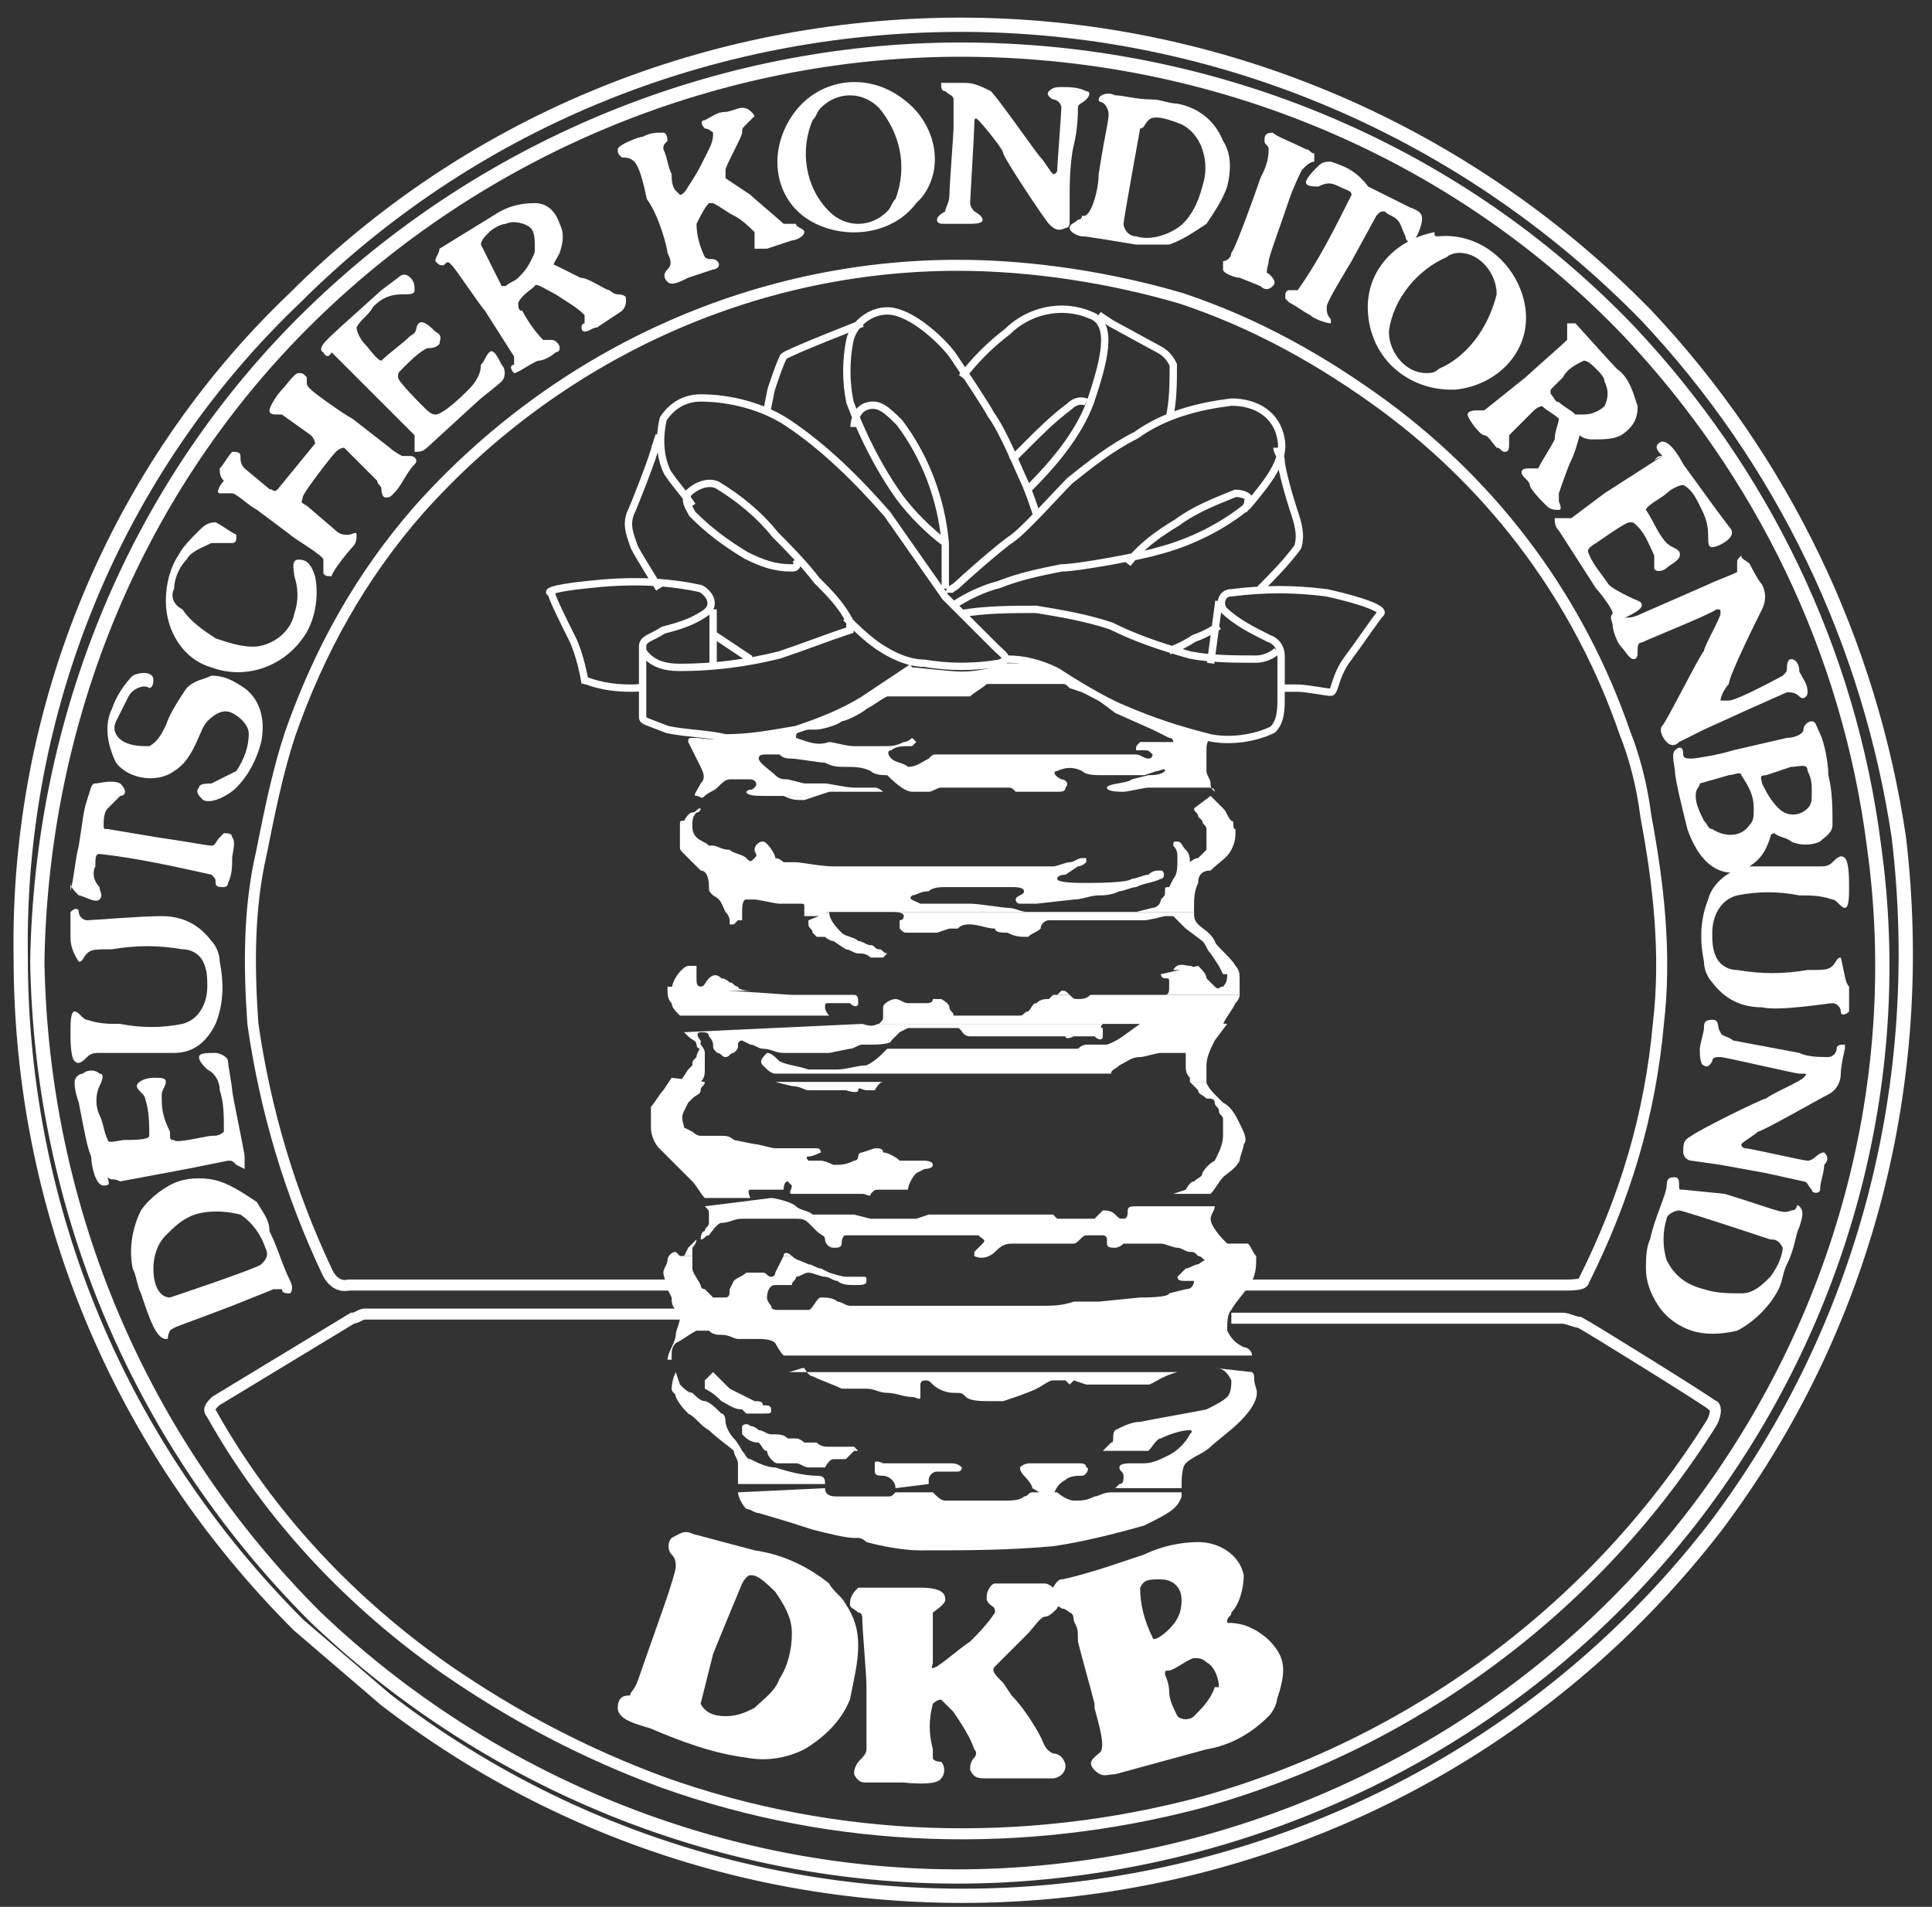 <?xml version="1.0" encoding="utf-8"?>
<!-- Generator: Adobe Illustrator 21.0.2, SVG Export Plug-In . SVG Version: 6.00 Build 0)  -->
<svg version="1.1" id="Ebene_1" xmlns="http://www.w3.org/2000/svg" xmlns:xlink="http://www.w3.org/1999/xlink" x="0px" y="0px"
	 viewBox="0 0 46.6 46" style="enable-background:new 0 0 46.6 46;" xml:space="preserve">
<rect x="0" y="0" width="46.6" height="46" fill="#333333" stroke="none"/>
<style type="text/css">
	.st0{fill:#FFFFFF;}
	.st1{fill:none;stroke:#FFFFFF;stroke-width:0.266;stroke-miterlimit:3.86;}
	.st2{fill:none;stroke:#FFFFFF;stroke-width:0.177;stroke-miterlimit:3.86;}
	.st3{fill:none;stroke:#FFFFFF;stroke-width:0.344;stroke-miterlimit:3.86;}
</style>
<title>dkb</title>
<g id="Ebene_2-2">
	<path class="st0" d="M20.7,39.7c0-0.4-0.1-0.7-0.3-1c-0.1-0.2-0.3-0.3-0.4-0.5c-0.5-0.4-1.1-0.7-1.8-0.8L16.7,37
		c-0.2-0.1-0.3,0-0.5,0.1c-0.1,0.1-0.1,0.3,0,0.4l0,0c0.1,0.1,0.1,0.2,0.1,0.3s-0.2,0.7-0.2,0.7c-0.1,0.3-0.6,1.7-0.7,2
		s-0.2,0.3-0.2,0.4c-0.1,0-0.3,0-0.3,0.3s0.5,0.4,0.8,0.5c0.7,0.3,1.5,0.6,2.3,0.7c0.5,0.1,1,0,1.4-0.2c0.5-0.3,0.9-0.7,1.1-1.2
		C20.6,40.5,20.7,40.1,20.7,39.7z M18.8,40.5c-0.1,0.3-0.4,0.5-0.6,0.7c-0.2,0.1-0.4,0.2-0.7,0.2c-0.3,0-0.5-0.1-0.6-0.3
		c0.1-0.4,0.2-0.8,0.3-1.2c0.2-0.5,0.7-1.7,0.7-1.7S18,38,18.1,38s0.2,0,0.6,0.4c0.2,0.3,0.4,0.6,0.4,1C19.1,39.8,19,40.2,18.8,40.5
		z"/>
	<path class="st0" d="M30.8,39.8c-0.2-0.3-0.5-0.5-0.8-0.6c-0.4-0.1-0.4,0-0.4-0.1s0.1-0.1,0.1-0.2c0.2-0.2,0.3-0.6,0.3-0.9
		c-0.1-0.5-0.6-0.8-1.1-0.8c-0.4,0-0.9,0.1-1.3,0.3l-0.9,0.3c-0.3,0.1-1,0.3-1.1,0.3s-0.2,0.2-0.2,0.2s-0.1-0.1-0.2-0.1
		c-0.4,0-0.8,0-1.2,0c-0.1,0-0.2,0.2-0.2,0.3c0,0,0,0,0,0.1c0.1,0.2,0.2,0.1,0.2,0.3c-0.2,0.3-0.4,0.5-0.6,0.7
		c-0.3,0.2-0.5,0.4-0.8,0.6c-0.2,0.1-0.1,0-0.1-0.1c0-0.4,0-0.7,0-1.1v-0.1c0,0,0.3-0.2,0.3-0.3s0-0.3-0.6-0.3c-0.5,0-1,0-1.5,0
		c-0.1,0.1-0.2,0.2-0.2,0.4c0,0.1,0.1,0.1,0.2,0.2c0.1,0,0.1,0.1,0.1,0.2c0,0.2,0.1,1.3,0.1,1.6c0,0,0,0.1,0,0.3l0,0
		c0,0.4,0,1.1,0,1.2c0,0.1-0.1,0.2-0.1,0.2c-0.1,0.1-0.2,0.2-0.2,0.4c0.1,0.2,0.2,0.2,0.3,0.2h0.9c0,0,0.8,0.1,0.9-0.1
		c0.1-0.1,0.1-0.3,0-0.4c0,0-0.2,0-0.2-0.1s0-0.1,0-0.2c-0.1-0.4-0.1-0.7,0-1.1c0.1-0.1,0.2-0.1,0.2-0.1c0.1,0.1,0.2,0.2,0.3,0.3
		c0.2,0.3,0.4,0.6,0.5,0.9c0.1,0.1,0,0.2,0,0.2c-0.1,0.1-0.1,0.2-0.1,0.3c0.1,0.2,0.2,0.2,0.4,0.2s1.5,0,1.6,0s0.3-0.1,0.3-0.3
		c0-0.1-0.1-0.3-0.3-0.3c-0.2-0.1-0.2-0.2-0.3-0.4c-0.1-0.2-0.4-0.7-0.7-1l0,0l-0.2-0.3c-0.2-0.2-0.3-0.3-0.2-0.4l0.8-0.8
		c0.1-0.1,0.3-0.4,0.4-0.4s0.2-0.1,0.3-0.2c0,0,0-0.1,0.1,0c0.1,0,0.2,0.1,0.2,0.1s0.1,0,0.1,0.2c0.1,0.2,0.1,0.2,0.1,0.5
		c0.1,0.4,0.3,1.1,0.4,1.5l0,0v0.1c0.1,0.4,0.3,1,0.1,1.1c-0.1,0.1-0.3,0.2-0.1,0.4s0.3,0.1,0.5,0.1l2.2-0.6
		c0.6-0.1,1.1-0.4,1.5-0.8c0.1-0.1,0.2-0.3,0.2-0.4l0,0C31,40.4,31,40.1,30.8,39.8z M27.5,38.3c0.1-0.2,0.2-0.2,0.5-0.2
		s0.5,0.2,0.5,0.5l0,0c0,0.3-0.1,0.5-0.3,0.7c-0.2,0.2-0.4,0.3-0.4,0.2C27.6,39.1,27.5,38.7,27.5,38.3z M29.3,40.7
		c-0.1,0.3-0.3,0.5-0.5,0.7c-0.1,0.1-0.3,0.1-0.4,0c-0.1-0.2-0.2-0.4-0.2-0.6l0,0c0-0.2-0.1-0.4-0.1-0.4c0-0.1,0-0.1,0.1-0.1
		s0.5-0.3,0.6-0.3s0.2,0,0.3,0.1c0.2,0.1,0.3,0.4,0.3,0.6C29.3,40.7,29.3,40.7,29.3,40.7L29.3,40.7z"/>
	<path class="st1" d="M29.7,31.8h8c0.1,0,0.3,0.1,0.4,0.1c0.2,0.1,3.1,1.9,3.2,2c0.1,0,0.1,0.2,0,0.4c-2.8,4.5-7.3,7.8-12.4,9.2
		c-4.2,1.1-8.7,1-12.9-0.5c-1.9-0.7-3.6-1.6-5.2-2.7c-2.3-1.6-4.3-3.7-5.7-6.2c-0.1-0.1,0-0.2,0.1-0.3l3.3-2c0.1,0,0.2-0.1,0.3-0.1
		h7.8 M16.5,31H8.4c0,0-0.3,0.1-0.5-0.3c-0.9-1.9-1.5-3.9-1.8-6C6,23.3,6,21.9,6.3,20.6c0.2-1,0.4-2,0.7-2.9c0.7-2,1.7-3.8,3.1-5.4
		c3.3-3.7,8-5.9,13-5.9c1.8,0,3.7,0.3,5.4,0.8c1.8,0.6,3.4,1.5,4.9,2.6c2.7,2,4.7,4.7,5.8,7.9c0.2,0.5,0.4,1.2,0.5,2
		c0.3,1.6,0.5,3.3,0.3,5c-0.2,2.2-0.8,4.2-1.8,6.2c0,0.1-0.3,0.1-0.5,0.1h-8"/>
	<path class="st2" d="M15.2,16.6c0.2,0,0.3,0,0.3-0.1s0-0.7,0-0.9s0.2-0.2,0.5-0.4c0.4-0.1,0.7-0.2,1-0.4s0.1-0.5-0.1-0.6
		C16,14,15.1,14,14.2,14.1c-1,0.1-1,0.2-0.9,0.2c0,0.1,0.3,0.7,0.5,1.1s0.3,1,0.3,1S14.5,16.6,15.2,16.6L15.2,16.6z M15.5,15.7
		c0.2,0.3,0.5,0.4,0.9,0.4c0.8,0,1.6-0.1,2.4-0.3c0.6-0.2,1.1-0.4,1.7-0.6c0-0.1,0-0.1,0-0.2c-0.2-0.4-0.5-0.7-0.8-1
		c-0.3-0.4-0.8-0.9-1-1.1c-0.4-0.5-0.9-0.9-1.4-1.2c-0.2-0.1-0.5,0-0.7,0.2c-0.1,0.2,0,0.3,0.1,0.5c0.4,0.4,0.8,0.7,1.3,1
		c0.4,0.2,0.7,0.3,1.1,0.3c0.2,0,0.1-0.2,0.1-0.2 M17.2,14.7V16 M17.2,15.3l0.9,0.6 M15.9,14.2c0,0-0.5-0.8-0.6-1
		c-0.1-0.3-0.2-0.5-0.1-0.8c0.1-0.2,0.6-1.5,0.6-1.6l0.1-0.3 M16.7,12.2c-0.2-0.3-0.4-0.5-0.6-0.8c-0.2-0.4-0.2-0.9-0.1-1.3
		c0.2-0.3,0.5-0.5,0.9-0.5c0.7,0,1.5,0.2,2.1,0.6c0.9,0.6,1.7,1.4,2.4,2.2l1.4,2c0.4,0.4,0.8,0.8,1.2,1.2c0.2,0.2,0.4,0.3,0.1,0.4
		c-0.6,0.1-1.2,0.1-1.8,0c-0.4,0-0.8-0.2-1.1-0.4c-0.3-0.2-0.6-0.5-0.8-0.7 M15.5,16.5c0,0.3,0,0.6,0,0.8c0,0.1,0.1,0.1,0.6,0.3
		c0.5,0.1,1,0.1,1.4,0.2c0.6,0,1.1-0.1,1.7-0.2c0.6-0.2,1.1-0.4,1.6-0.7c0.3-0.2,1.2-0.8,1.2-0.8 M24.3,15.9c0.4,0,0.8,0.1,1.2,0.3
		c0.3,0.2,1.1,0.7,1.6,0.9c0.7,0.3,1.3,0.5,2.1,0.7c0.5,0.1,1.1,0,1.5-0.2c0.2-0.2,0.2-0.5,0.2-0.8c0-0.2,0-1,0-1s0-0.3-0.3-0.4
		c-0.4-0.2-0.8-0.4-1.1-0.7c-0.1-0.2,0-0.4,0.2-0.4c0.8-0.1,1.5-0.1,2.3,0c0.9,0.2,1.4,0.4,1.3,0.5s-0.5,0.7-0.8,1.1
		s-0.3,0.8-0.4,0.8c-0.1,0-0.6-0.1-0.8-0.1h-0.4 M23.2,14.8c0.6-0.1,1.2-0.1,1.8-0.1c0.6,0.1,1.2,0.2,1.8,0.4
		c0.6,0.3,1.2,0.5,1.9,0.7c0.5,0.1,1.1,0.1,1.6,0.1c0.2,0,0.4-0.1,0.5-0.2 M29.4,14.5L29.2,16 M28.2,15.7c0,0,0.3-0.1,0.6-0.3
		c0.3-0.1,0.6-0.3,0.6-0.3 M30.4,14.2c0.3-0.3,0.6-0.6,0.9-1c0.1-0.3,0-0.6-0.1-0.9c-0.1-0.3-0.3-1-0.3-1.2c0-0.1-0.1-0.2-0.1-0.3
		 M23,14.6c0.3-0.2,0.7-0.4,1.1-0.5c0.5-0.2,1-0.3,1.5-0.4c0.4,0,2-0.3,2.3-0.4c0.8-0.2,1.6-0.6,2.2-1.1c0.5-0.6,0.9-1.1,0.8-1.6
		c-0.1-0.6-0.6-0.9-1.2-0.9c-0.8,0.1-1.6,0.3-2.3,0.8c-0.6,0.3-1.1,0.7-1.6,1.1c-0.3,0.3-1.1,1.2-1.4,1.4s-1.2,1-1.3,1.1
		c-0.1,0.1-0.2,0.1-0.2,0.2 M27.2,13.6c0.3-0.4,0.7-0.7,1.2-1c0.4-0.3,0.9-0.5,1.4-0.7c0.2,0,0.4,0.1,0.3,0.2c0,0.1-0.1,0.2-0.1,0.2
		 M22.8,14.2c0,0,0-0.8,0-1.1c-0.1-1.1-0.5-2.1-1.1-2.9c-0.3-0.3-0.5-0.5-0.8-0.4s-0.3,0.5-0.3,0.5 M25,12.4c0,0-0.2-0.6-0.3-0.8
		s-0.5-1.2-0.8-1.6c-0.1-0.2-0.7-1.1-0.9-1.4s-1-1.1-1.6-1.1c-0.4,0-0.8,0.3-0.9,0.7c-0.1,0.5-0.1,1,0,1.5c0.3,0.8,0.7,1.6,1.2,2.3
		c0.3,0.4,0.7,0.8,1.1,1.1 M20.8,7.8c0,0-1.8,0.7-1.9,0.8c-0.1,0.2-0.2,0.5-0.3,0.8l-0.1,0.5 M24.8,11.8c0.6-0.6,1.2-1.3,1.5-2.1
		c0.3-0.9,0.6-1.9,0-2.1c-0.7-0.3-1.5-0.1-2,0.4c-0.4,0.3-0.8,0.7-1.1,1.1 M26.2,9.7c0,0-0.2-0.1-0.4,0.1c-0.4,0.3-0.7,0.6-1,0.9
		c-0.1,0.1-0.4,0.4-0.4,0.4 M28.2,10.1c0.1-0.4,0.1-0.9,0.1-1.3c-0.1-0.2-0.2-0.3-0.4-0.4l-1.1-0.6l-0.3-0.2"/>
	<path class="st0" d="M19.9,35.9L19.9,35.9c0,0.2,0.2,0.2,0.3,0.2h0.5c0.1,0,0.5,0,0.7,0c0.1,0,0.1,0,0.2-0.1h0.9
		c0.1,0.1,0.2,0.2,0.3,0.2c0.2,0,0.3,0,0.5,0h0.9c0.2,0,0.4,0,0.5-0.1c0.1,0,0.1-0.1,0.2-0.1h0.6c0.1,0.1,0.3,0.2,0.4,0.2
		c0.2,0,0.3,0,0.5-0.1c0.1,0,0.2-0.1,0.4-0.1h0.1h1.6v0.1c-0.1,0.3-0.3,0.4-0.9,0.7c-0.7,0.2-1.5,0.4-2.2,0.5
		c-1.1,0.1-2.1,0.1-3.2,0.1c-0.6,0-1.3-0.2-1.3-0.2s-0.1-0.1-0.2-0.1h-0.1c-0.2,0-0.6-0.1-1-0.2c-0.6-0.2-1.3-0.4-1.3-0.4
		c-0.1,0-0.2-0.1-0.3-0.1c-0.1-0.1-0.2-0.3-0.2-0.4L19.9,35.9z"/>
	<path class="st0" d="M16.3,33.1L16.3,33.1l0.1,0.3c0.1,0.1,0.2,0.2,0.3,0.2c0.1,0.1,0.2,0.2,0.3,0.2c0.1,0,0.3,0.2,0.4,0.3
		c0.1,0,0.1,0.2,0.1,0.2c0,0.1,0.1,0.3,0.2,0.4c0.1,0.1,0.2,0.3,0.2,0.3c0.1,0.1,0.1,0.2,0.2,0.2c0.2,0.1,0.4,0.2,0.6,0.2
		c0.3,0.1,0.7,0.2,1,0.2c0.2,0,0.2,0.1,0.2,0.2h-2.1l0,0c0-0.1,0-0.2,0-0.3s0-0.2,0-0.2c0-0.1-0.1-0.2-0.1-0.3
		c-0.1-0.1-0.4-0.3-0.6-0.5c-0.2-0.1-0.3-0.3-0.5-0.4c-0.1-0.1-0.2-0.2-0.3-0.4c0-0.1-0.1-0.1-0.1-0.2
		C16.2,33.5,16.2,33.3,16.3,33.1L16.3,33.1L16.3,33.1z M28.4,33.1L28.4,33.1c-0.4,0.1-0.6,0.3-0.7,0.3s-0.4,0-0.5,0s-0.1,0-0.1,0
		s-0.3,0-0.5,0h-0.4l-0.3-0.1l-0.1,0.1l-0.1-0.1c-0.1,0-0.2,0-0.3,0c-0.1,0-0.2,0.1-0.4,0.2c-0.2,0.1-0.5,0.2-0.8,0.3
		c-0.1,0-0.3,0-0.4,0s-0.4,0-0.5-0.1s-0.1-0.1-0.3-0.1c-0.2,0-0.4-0.1-0.5-0.2c-0.1-0.1-0.1-0.1-0.2-0.1s-0.1,0.1-0.1,0.1
		c0,0.1,0,0.2,0,0.3s-0.1,0-0.2,0c-0.2,0-0.4-0.1-0.6-0.1s-0.3-0.1-0.5-0.1h-0.6c-0.2-0.1-0.5-0.2-0.7-0.3c-0.1,0-0.2-0.2-0.2-0.2
		c-0.1,0-0.3,0.1-0.4,0.1h-0.1C18.9,33.1,28.4,33.1,28.4,33.1z M30.2,33.1L30.2,33.1c0.1,0.1,0,0.1,0.1,0.4c0.1,0.3-0.3,0.7-0.4,0.8
		c-0.2,0.2-0.6,0.5-0.7,0.6s-0.3,0.2-0.3,0.2s-0.2,0.1-0.3,0.2c-0.1,0.1-0.1,0.4-0.1,0.6h-1.6l0.1-0.1c0.1,0,0.1-0.1,0.1-0.2
		c0-0.1-0.1-0.1-0.1-0.2c0-0.1,0.2-0.1,0.3-0.1c0.1,0,0.2,0,0.3,0c0.2,0,0.4-0.1,0.6-0.2c0.2-0.1,0.4-0.3,0.5-0.5
		c0.1-0.1,0-0.1,0-0.1c-0.2,0-0.5,0.1-0.7,0.2c-0.1,0-0.2,0.2-0.3,0.3c-0.1,0-0.3,0-0.4,0s-0.3,0-0.4,0s-0.2,0-0.3,0
		c0,0,0.1-0.1,0.2-0.2c0.1,0,0-0.2,0.1-0.3c0.2-0.1,0.4-0.2,0.6-0.2c0.5-0.1,1.1-0.2,1.6-0.3c0.2-0.1,0.4-0.2,0.5-0.3
		s0.1-0.3,0.1-0.4c-0.1-0.2-0.2-0.3-0.4-0.3L30.2,33.1L30.2,33.1z M21.6,35.9C21.6,35.9,21.6,35.8,21.6,35.9c0-0.2-0.2-0.3-0.3-0.3
		c-0.1,0-0.2,0-0.2-0.1s0-0.1,0-0.2c0-0.1,0.2,0,0.2,0c0.1,0,0.3,0,0.4,0h0.7c0.2,0,0.4,0,0.5,0s0.2,0,0.3,0.1c0,0,0,0.1-0.1,0.1
		s-0.4,0-0.5,0s-0.2,0.1-0.2,0.2v0.1L21.6,35.9z M24.9,35.9L24.9,35.9c0-0.1-0.2-0.3-0.2-0.3s-0.1-0.1-0.1-0.2
		c0.1-0.1,0.2-0.1,0.3-0.1c0.1,0,0.2,0,0.3,0h0.3c0.2,0,0.3,0,0.5,0c0.1,0,0.2,0,0.2,0.1c0.1,0,0,0.2-0.1,0.2s-0.3,0-0.4,0.1
		c-0.2,0.1-0.3,0.3-0.3,0.5l0,0L24.9,35.9z"/>
	<path class="st0" d="M16.7,30.3c0,0.1,0,0.2,0,0.3c0,0.1,0.1,0.2,0.2,0.4c0,0.1,0.1,0.1,0.1,0.1l0.1,0.1l0.1,0.1c0.1,0,0.2,0,0.3,0
		c0.1,0,0.1-0.1,0.1-0.2l0.1-0.2c0.1-0.1,0.2-0.1,0.3-0.2c0.1,0,0.3,0,0.4,0s0.1,0.1,0.2,0.1s0.1-0.1,0.1-0.1l0.1-0.2l0.1-0.2h0.2
		c0.1,0.1,0.2,0.1,0.4,0.2c0.1,0,0.2,0.1,0.3,0.1l0.2,0.1c0,0,0.3,0.1,0.4,0.1h0.2c0.1,0,0.1,0,0.2,0s0.1,0,0.1,0.1S20.8,31,20.6,31
		c-0.1,0-0.3,0-0.4-0.1c-0.1,0-0.2-0.1-0.3-0.1c-0.1,0-0.3-0.1-0.4-0.1s-0.2,0.1-0.3,0.1c0,0.1-0.1,0.1-0.1,0.2c-0.1,0-0.2,0-0.2,0
		s0,0-0.2,0s-0.2,0.3-0.2,0.3c0,0.1,0.1,0.2,0.1,0.2c0,0.1,0.1,0.1,0.2,0.1h0.4c0.1,0,0.2,0,0.3,0c0.1,0,0.2-0.3,0.3-0.3
		c0.1,0,0.3,0,0.4,0.1c0.1,0,0.2,0.1,0.3,0.1h0.2c0.1,0,0.3,0,0.4,0h0.5h0.5c0.1,0,0.2,0,0.3,0c0.1,0,0.2,0,0.3,0c0.1,0,0.4,0,0.5,0
		h0.7c0.1,0,0.3,0,0.4,0s0.3,0,0.4,0s0.3,0,0.4,0c0.3,0,0.5,0,0.8-0.1c0.1,0,0.5,0,0.6,0l1-0.1c0.1,0,0.7,0,0.7-0.1l0.4-0.1
		c0.2,0,0.2-0.2,0.2-0.2s-0.1,0-0.2,0s-0.2,0-0.2-0.1l0.2-0.2c0.1,0,0.2-0.1,0.3-0.1l0.3-0.2c0.1-0.1,0.2-0.2,0.2-0.4
		c0-0.1-0.2-0.3-0.2-0.3l0.1,0.4h0.8c0.1,0.1,0.1,0.2,0.2,0.3c0,0.2,0,0.4-0.1,0.6s-0.4,0.5-0.5,0.7c-0.1,0.1-0.1,0.3-0.1,0.5
		c0.1,0.2,0.2,0.3,0.4,0.4c0.1,0,0.2,0.1,0.2,0.2h-1.1c-0.2,0-0.4,0-0.6,0h-9.6c-0.1-0.1-0.2-0.3-0.2-0.3c-0.1-0.1-0.3-0.1-0.5-0.1
		c-0.1,0-0.2,0-0.4,0c-0.1,0-0.2-0.1-0.4-0.1c-0.1,0-0.2,0-0.3-0.1c-0.1,0-0.1,0-0.1,0c-0.1,0-0.1,0-0.2,0c-0.2,0.1-0.3,0.2-0.5,0.3
		c-0.1,0.1-0.1,0.2-0.1,0.3v0.1h-0.1c0-0.1,0.1-0.3,0.1-0.3s0.1-0.2,0.1-0.3s0.1-0.3,0.1-0.4s-0.1-0.1-0.1-0.2
		c-0.1-0.1-0.1-0.2-0.1-0.3c0,0,0,0-0.1-0.2c0-0.1-0.1-0.3-0.1-0.4s0.1-0.2,0.1-0.3c0-0.1,0.1-0.2,0.2-0.2l0.1,0.1
		C16.4,30.3,16.7,30.3,16.7,30.3z"/>
	<path class="st0" d="M18.6,28.9L18.6,28.9c0.1,0,0.5,0.1,0.6,0.2s0.3,0.1,0.4,0.2c0.2,0,0.4,0,0.6,0c0.1,0,0.3,0,0.4,0l0.4,0.1
		c0.1,0,0.2,0,0.3,0c0.1,0,0.2,0,0.3,0c0.1,0,0.1,0,0.2,0s0.2,0,0.3,0l0.3-0.1c0.1,0,0.2,0,0.3,0c0.1,0,0.1,0,0.2,0s0.2,0,0.3,0
		c0.1,0,0.2,0,0.3,0c0.1,0,0.2,0,0.3,0c0.1,0,0.2,0,0.2,0c0.1,0,0.1,0,0.2,0c0,0,0.2,0,0.3,0c0.1,0,0.2,0,0.3,0h0.6l0.1,0.1
		c0.1,0,0.2,0,0.3,0c0.1,0,0.3,0,0.4,0s0.2,0,0.2,0c0.1-0.1,0.1-0.1,0.2-0.2c0.1,0,0.2,0,0.3,0.1c0.1,0.1,0.1,0.1,0.2,0.1
		s0.1-0.1,0.1-0.2s0.1-0.1,0.2-0.1c0,0,0.2,0,0.3,0h0.2h0.3h0.1h1c0,0.1-0.1,0.2-0.1,0.3c0,0.2,0.3,0.5,0.4,0.6l0.4,0.3
		c0.1,0,0.1,0.1,0.1,0.2h-0.8l-0.2-0.1c-0.1,0-0.1-0.1-0.2-0.1c-0.1-0.1-0.1-0.1-0.2-0.1s-0.2-0.1-0.3-0.1c-0.1,0-0.3-0.1-0.4-0.1
		s-0.2,0-0.2,0c-0.1,0-0.2,0-0.2,0h-0.2h-0.3c0,0-0.1,0.1-0.2,0.1s-0.2,0-0.2-0.1v-0.1c0,0,0-0.1-0.1-0.1s-0.2,0-0.4,0
		c-0.1,0-0.2,0.2-0.3,0.2c-0.1,0-0.2,0-0.3,0h-0.1c0,0-0.2,0-0.3,0h-0.3c-0.1,0-0.1,0-0.2,0s-0.2,0-0.3,0c-0.2,0-0.3,0.1-0.4,0.2
		s-0.3,0.2-0.5,0.1v-0.1l0,0l0.1-0.1l0.1-0.1c0.1-0.1,0-0.1-0.1-0.2c-0.1,0-0.2,0-0.2,0H23c-0.1,0-0.3,0-0.4,0h-0.2c0,0-0.1,0-0.2,0
		h-0.3h-0.1h-0.4h-0.3c-0.1,0-0.2,0-0.3,0c-0.1,0-0.3,0-0.4,0S20.3,30,20.3,30c0,0.1-0.1,0.1-0.2,0.1s-0.2-0.1-0.2-0.2
		s-0.1-0.1-0.2-0.2l-0.1-0.1l-0.1-0.1c-0.1-0.1-0.2-0.1-0.3-0.1c-0.1,0-0.2,0-0.2,0c-0.1,0-0.1,0-0.2,0s-0.2,0-0.2,0
		c-0.1,0-0.1,0-0.2,0h-0.2h-0.3c-0.2,0-0.3,0.1-0.5,0.1c-0.1,0-0.3,0.3-0.3,0.3c-0.1,0-0.1,0.1-0.2,0.1c0,0,0-0.2,0.1-0.2
		c0-0.1,0.1-0.1,0.1-0.2c0,0,0,0,0-0.2c0-0.1,0-0.1-0.1-0.2L18.6,28.9z M16.5,30.3l0.1-0.2c0.1-0.1,0.2-0.2,0.2-0.2s0,0.1-0.1,0.2
		c0,0.1,0,0.1,0,0.2H16.5z M18.9,30.3L18.9,30.3c0-0.1,0.1-0.1,0.2,0H18.9L18.9,30.3z"/>
	<path class="st0" d="M17,26.1L17,26.1c0,0.1-0.1,0.1-0.1,0.2s-0.1,0.1-0.2,0.2l-0.1,0.1c0,0,0,0-0.1,0.2s0,0.3,0,0.4l0.2,0.1
		c0,0,0.1,0.1,0.2,0.1s0.2,0,0.3,0c0.1,0,0.1,0,0.2,0s0.2,0,0.3,0.1l0.5,0.1c0.1,0,0.4,0.1,0.5,0.1s0.2,0,0.3,0c0.1,0,0.1,0,0.2,0
		h0.2c0.1,0,0.2,0,0.3,0c0.1,0,0.1,0.1,0.1,0.1s-0.2,0.1-0.3,0.1c-0.1,0,0,0.1,0,0.1s0.2,0,0.3,0s0.3,0.1,0.3,0.1
		c0.2,0,0.3,0,0.5-0.1c0.1,0,0.1-0.1,0.1-0.1s0-0.1,0.1-0.1l0.3-0.1c0.1,0,0.2,0,0.2,0.1c0.1,0,0.3,0.1,0.4,0.2c0.1,0,0.2,0,0.2,0
		h0.4c0,0,0.2,0,0.2,0.1s-0.2,0.1-0.2,0.1l-0.2,0.1c-0.1,0.1-0.2,0.3-0.2,0.4c-0.1,0-0.1,0-0.2,0h-0.2c-0.1,0-0.2,0-0.3,0
		c-0.1,0-0.1,0-0.2,0.1c0,0.1-0.1,0-0.2,0h-0.4H20c-0.1,0-0.1,0-0.2,0h-0.3h-0.2c-0.1,0-0.2,0-0.2,0c-0.1,0,0-0.1,0-0.2L19,28.5
		c-0.1,0-0.1,0.2-0.1,0.2h-0.2c-0.1,0-0.1,0-0.2,0s-0.1,0-0.2,0s-0.1,0-0.2,0s0,0.2,0,0.2c0.1,0,0.2,0,0.3,0h0.1H17
		c-0.1-0.1-0.2-0.3-0.3-0.4c0,0-0.2-0.2-0.3-0.3c-0.1-0.1-0.4-0.4-0.5-0.5s-0.2-0.3-0.2-0.5s0-0.3,0-0.5c0.1-0.1,0.2-0.3,0.3-0.4
		l0.2-0.3L17,26.1z M21.3,26.1L21.3,26.1c-0.1,0-0.2,0.2-0.2,0.2s-0.1,0-0.2,0s-0.2-0.1-0.2,0s-0.3,0-0.3,0h-0.3c-0.1,0-0.2,0-0.3,0
		c-0.1,0-0.3,0-0.3,0c-0.1,0-0.2-0.1-0.4-0.1l-0.4-0.1H21.3z M29.1,26.1L29.1,26.1c0,0.1,0.2,0.3,0.2,0.3c0.1,0.1,0.1,0.1,0.2,0.2
		c0.2,0.1,0.3,0.3,0.4,0.5s0.2,0.4,0.1,0.5c0,0.1-0.1,0.3-0.1,0.4c-0.1,0.2-0.3,0.3-0.4,0.4s-0.2,0.3-0.3,0.4h-1h0.1l0.3-0.1
		c0,0,0.1-0.2,0.2-0.2c0.1-0.1,0.2-0.1,0.2-0.2c0,0,0.1-0.2,0.3-0.3c0.1-0.2,0.2-0.4,0.2-0.6c0-0.1,0-0.3,0-0.4s-0.1-0.1-0.1-0.2
		s-0.1-0.1-0.1-0.2s-0.1-0.1-0.2-0.1c-0.1-0.1-0.2-0.1-0.2-0.2l-0.2-0.2C28.7,26.1,29.1,26.1,29.1,26.1z"/>
	<path class="st0" d="M20.8,24.7L20.8,24.7c0.3,0.1,0.3,0,0.4,0h5.5h-0.1c0,0-0.1,0.1,0,0.1c0,0.1,0,0.1,0,0.2s-0.1,0.1-0.2,0h-0.2
		h-0.3c0,0-0.2,0.1-0.2,0c-0.1,0-0.2,0-0.3,0c-0.1,0-0.4,0-0.4,0c-0.1,0-0.1,0-0.2,0h-0.1h-0.5h-0.3c-0.2,0-0.4,0-0.5,0
		c-0.2,0-0.2-0.2-0.3-0.2c-0.2,0-0.4,0-0.5,0h-0.4h-0.3l-0.2,0.1c0,0-0.1,0.1-0.2,0.2c0,0.1-0.4,0.1-0.5,0.1s-0.1,0-0.2,0
		s-0.2,0.1-0.3,0.1L20,25.4h-0.6h-0.5c-0.2,0-0.3-0.1-0.5-0.1c-0.1,0-0.2-0.1-0.3-0.1l-0.2-0.1c0,0-0.1,0-0.1,0.1s0,0.1-0.1,0.2
		c-0.1,0-0.1,0.1-0.2,0.1s-0.1-0.1-0.2-0.1c-0.1-0.1-0.1-0.1-0.1-0.2S17.1,25,17.1,25c0-0.1-0.1-0.1-0.2-0.1s-0.1,0.1,0,0.2
		c0,0.1,0,0.1,0,0.2c0,0-0.1,0-0.1-0.1s-0.1-0.1-0.2-0.2l-0.1-0.1L20.8,24.7z M29.6,24.7l-0.3,0.4c-0.1,0.2-0.2,0.4-0.2,0.6
		c0,0.1,0,0.3,0,0.4h-0.4V26c-0.1-0.1-0.1-0.2-0.1-0.3c0-0.1,0-0.2,0-0.3h-0.3H28c-0.1,0-0.4,0.1-0.5,0.1c-0.2,0-0.3,0.1-0.5,0.2
		c-0.1,0.1-0.2,0.1-0.2,0.2c-0.5,0-1.1,0-1.6,0h-0.9c-0.1,0-0.4,0-0.5,0s-0.4,0-0.4,0H23h-0.4h-0.5c-0.1,0-0.2,0-0.2,0
		c-0.1,0-0.2,0-0.3,0c-0.1,0-0.1,0-0.2,0h-2.6h-0.1c-0.1,0-0.2-0.1-0.3-0.2c-0.1-0.1,0-0.2,0.1-0.3c0.1,0,0.2,0.1,0.3,0.2
		c0.2,0.1,0.4,0.1,0.7,0.2c0.2,0,0.5,0,0.7,0s0.5-0.1,0.7-0.1c0.2-0.1,0.3-0.2,0.5-0.4h0.1c0.1,0,0.1,0,0.2,0c0.2,0,0.3,0,0.5,0
		s0.2,0,0.3,0h0.3h0.5c0.1,0,0.2,0,0.2,0c0.1,0,0.2,0,0.3,0h1.1c0,0,0.2,0,0.3,0s0.7,0,0.8,0c0,0,0.1-0.1,0.2-0.1s0.4,0,0.5,0
		c0.3-0.1,0.5-0.3,0.8-0.5v-0.1c0-0.1-0.2,0-0.2,0c-0.1,0-0.2,0-0.3-0.1L29.6,24.7z M16.4,26.1l0.2-0.3l0.1-0.1c0-0.1,0-0.1,0.1-0.2
		c0-0.1,0.1-0.2,0.1-0.3c0-0.1,0-0.1,0-0.1v0.1c0,0,0.1,0.1,0.1,0.2v0.1c0,0.1,0,0.2,0,0.3c0,0.1,0,0.2-0.1,0.3H16.4z"/>
	<path class="st0" d="M19.1,24h0.2c0.2,0,0.9,0,1,0h0.2h0.1c0.1,0,0.1,0.1,0.1,0.2s-0.1,0.1-0.2,0c-0.1,0-0.2,0-0.3,0
		c-0.1,0-0.2,0-0.2,0c-0.1,0-0.1,0-0.1,0.1s0.1,0.2,0.1,0.2h0.1h0.2h0.2h0.1h-4.2l0,0c-0.1-0.1-0.2-0.2-0.2-0.3
		c-0.1-0.1-0.1-0.2-0.1-0.4L19.1,24z M25.8,24L25.8,24c0.1,0.1,0.1,0.1,0.2,0.1s0.2,0,0.3-0.1h3.6c0,0.1-0.1,0.2-0.1,0.2
		c-0.1,0.2-0.2,0.3-0.3,0.5h-8.3c0.1-0.1,0.1-0.1,0.1-0.2s0-0.1,0-0.2s0.2-0.2,0.3-0.2c0.1,0,0.2,0.1,0.3,0.1c0.1,0,0.2,0,0.4,0
		c0.1,0,0.2,0,0.2-0.1c0.1,0,0.2,0,0.2,0s0.2,0.1,0.2,0.2s0.1,0.1,0.1,0.2c0.1,0,0.2,0,0.3,0c0.1,0,0.3,0,0.4,0c0.3,0,0.6,0,0.9,0
		c0.1,0,0.1-0.1,0.2-0.1c0.1-0.1,0.1-0.2,0.2-0.2c0.1-0.1,0.2-0.1,0.3-0.1l0.1-0.1L25.8,24z"/>
	<path class="st0" d="M16.8,23.3c0,0.1,0,0.2,0,0.3c0,0.1,0,0.2,0.1,0.2s0.1-0.1,0.2-0.2s0.2-0.1,0.3,0c0.1,0,0.2,0.1,0.2,0.1
		c0.1,0,0.1,0.1,0.2,0.1c0,0.1,0.3,0.1,0.4,0.1s0.2,0,0.3,0c0.2,0,0.3,0,0.5,0h0.2h-3l0,0c0-0.3,0.3-0.6,0.4-0.6h0.1H16.8z
		 M28.9,23.3L28.9,23.3c0.1,0.1,0.2,0.2,0.2,0.3c0.1,0.1,0.1,0.1,0.2,0.2s0.1,0,0.2,0c0.1-0.1,0.1-0.2,0.1-0.3c0-0.1,0-0.2-0.1-0.2
		h0.3c0.1,0.1,0.1,0.2,0.1,0.4c0,0.1,0,0.2,0,0.3h-3.6l0,0c0.2,0,0.4,0,0.6,0c0.1,0,0.2,0,0.3,0c0.1,0,0.3,0,0.4,0
		c0.2,0,0.3,0,0.5,0c0.1,0,0.1-0.1,0.1-0.2v-0.1c0-0.1,0-0.1-0.1-0.1l0,0c-0.1,0-0.1-0.1-0.1-0.1l0,0L28.9,23.3z M20.5,24L20.5,24z
		 M25.5,24l0.1-0.1c0.1,0,0.1,0,0.2,0.1H25.5z"/>
	<path class="st0" d="M17.8,22c0,0.1,0,0.2,0,0.2l-0.1,0.1h-0.1v-0.1c0-0.1,0-0.1,0-0.2H17.8z M20,22L20,22c0,0.2,0.2,0.4,0.3,0.5
		c0.1,0.1,0.3,0.1,0.4,0.2c0.1,0,0.2,0.1,0.3,0.1c0.1,0,0.1,0.1,0.2,0.1s0.1,0.1,0.2,0.1l-0.1,0.1c-0.1,0-0.2,0-0.3,0
		C20.9,23,20.8,23,20.7,23s-0.2-0.1-0.3-0.1l-0.3-0.2c-0.1,0-0.2-0.1-0.2-0.1s-0.1,0-0.2,0c0,0,0,0-0.1-0.1c0-0.1-0.1-0.1-0.1-0.2
		v-0.1L20,22z M28.8,22c0,0.1,0,0.2,0.1,0.3c0.1,0.1,0.3,0.2,0.4,0.4c0,0.1,0.4,0.4,0.5,0.6l0.1,0.2h-0.4l-0.1-0.2L29.2,23
		c-0.1-0.1-0.1-0.2-0.2-0.3l-0.4-0.3c-0.1-0.1-0.2-0.2-0.3-0.3c-0.1,0-0.2,0-0.2,0s-0.4,0.1-0.5,0.1s-0.3,0-0.4,0h-0.3h-0.4
		c-0.1,0-0.3,0-0.5,0h-0.7c-0.1,0-0.2,0.1-0.2,0.2c-0.1,0.1-0.2,0.1-0.3,0.2c-0.2,0-0.3,0-0.5-0.1c-0.1,0-0.3,0-0.3-0.1
		c-0.2,0-0.4-0.1-0.6-0.1c-0.1,0-0.2,0-0.3,0.1h-0.2l-0.3,0.1h-0.3c-0.1,0-0.3,0-0.4,0s-0.1,0-0.2-0.1c0-0.1,0-0.1,0-0.2
		c0,0,0.1,0,0.1-0.1S21.6,22,21.5,22c-0.1,0-0.2,0-0.3,0c-0.1,0-0.2,0-0.3,0L28.8,22z M16.6,23.4l0.2-0.1l0.1-0.1l-0.1,0.1l0,0
		L16.6,23.4z M28.3,23.4C28.3,23.4,28.3,23.3,28.3,23.4c0.1-0.2,0.3-0.1,0.4-0.1s0.1,0.1,0.1,0.1H28.3z"/>
	<path class="st0" d="M19.7,19.2l-0.3,0.1c-0.2,0-0.3,0-0.5-0.1h-0.1H19.7z M29.2,19.2l0.1,0.1c0.1,0.1,0.1,0.1,0.2,0.2
		s0.1,0.2,0.2,0.3c0.1,0,0,0.2,0.1,0.2c0,0.2,0,0.3-0.1,0.5s-0.3,0.3-0.5,0.5c-0.2,0-0.3,0.1-0.3,0.3c-0.1,0.2-0.1,0.4-0.1,0.6V22
		h-7.9c-0.1,0-0.3,0-0.3,0c-0.1,0-0.2,0-0.3,0H20c0,0-0.1,0-0.1,0.1h-0.5c0-0.1,0-0.1,0-0.2s0-0.1-0.1-0.1c-0.2,0-0.3,0-0.5,0
		c-0.1,0-0.5-0.1-0.6-0.1s-0.1,0-0.2,0s-0.1,0.2-0.1,0.3c0,0,0,0.1,0,0.2h-0.3l0,0c0,0,0-0.1-0.1-0.2c-0.1-0.2-0.1-0.3-0.3-0.4
		c-0.1-0.1-0.1-0.1-0.1-0.2c0-0.3-0.1-0.4-0.2-0.4c-0.1-0.1-0.3-0.3-0.4-0.4s-0.1-0.1-0.1-0.2s0-0.2,0-0.3c0-0.1,0-0.1,0-0.2
		s0-0.1,0.1-0.1c0,0,0.1-0.2,0.2-0.2s0.1-0.1,0.2-0.1c0,0,0,0.1-0.1,0.1c-0.1,0.1-0.1,0.2-0.1,0.3c0,0.1,0,0.2,0.1,0.3
		c0.1,0.1,0.2,0.1,0.3,0.2h0.1c0.1,0,0.2,0.1,0.4,0.1c0.1,0.1,0.3,0.1,0.4,0.2s0.1,0.1,0.2,0s0-0.1,0-0.2s0.1-0.2,0.2-0.2l0,0
		c0.1,0,0.3,0.3,0.3,0.4c0.1,0,0.2,0.1,0.2,0.1c0.1,0,0.2,0,0.3,0s0.6,0.1,0.9,0.1c0.7,0,1.5,0,1.5,0h1.1c0.2,0,0.4,0,0.6,0h0.9
		c0.1,0,0.5,0,0.7,0h0.5c0.1,0,0.3-0.1,0.4-0.1s0.2-0.1,0.3-0.1h0.1v0.1c0,0-0.1,0.1-0.2,0.1l-0.3,0.2c0,0-0.2,0-0.2,0.1
		s0.5,0.1,0.7,0.1s1,0,1.1-0.1c0.1,0,0.3-0.1,0.4-0.1C27.8,21,27.9,21,28,21c0.1,0,0.1,0.2,0,0.2c-0.2,0.1-0.4,0.1-0.6,0.2
		c-0.1,0-0.3,0.1-0.4,0.1c-0.2,0.1-0.4,0.1-0.5,0.1c-0.2,0-0.4,0.1-0.6,0.1L25,21.8c-0.1,0-0.3,0-0.4,0s-0.1-0.1-0.1-0.1l0,0
		c0-0.1,0.2-0.1,0.2-0.2s-0.2-0.1-0.3-0.1c-0.2,0-0.4,0-0.5,0s-0.2,0-0.3,0c-0.1,0-0.2,0-0.3,0h-0.5c-0.1,0-0.3,0-0.4,0.1
		c-0.2,0-0.3,0.1-0.4,0.1c-0.1,0.1,0,0.1,0.2,0.2c0.4,0,0.8,0,1.2,0c0.2,0,0.8,0.1,0.9,0.1c0.2,0,0.3,0.1,0.5,0.1c0,0,0.1,0,0.2,0
		s0.2,0,0.3,0H26c0.1,0,0.2,0,0.2,0h0.3c0.1,0,0.2,0,0.3,0c0.1,0,0.2,0,0.3,0h0.2h0.1l0.4-0.1c0.1,0,0.2-0.1,0.2-0.2
		c0.1-0.1,0.1-0.1,0.1-0.2s0-0.1,0.1-0.1c0,0,0,0,0.1-0.2c0.1-0.1,0.1-0.3,0.1-0.5c0-0.1,0-0.2-0.1-0.3c0-0.1,0-0.1,0.1-0.1l0,0
		c0.1,0,0.1,0.1,0.2,0.2s0.1,0.2,0.1,0.3c0,0,0.1-0.1,0.2-0.1c0.1-0.1,0.1-0.1,0.2-0.2c0-0.1,0-0.2,0-0.3V20c0-0.1-0.1-0.1-0.1-0.2
		c-0.1-0.1-0.1-0.1-0.1-0.1c0-0.1-0.1-0.1-0.1-0.2l0,0L29.2,19.2z"/>
	<path class="st0" d="M18.7,19.2c-0.1,0-0.2,0-0.3,0c-0.1,0-0.4,0-0.4-0.1c0.1-0.1,0.1,0,0.2-0.1s0-0.2-0.1-0.2c-0.2,0-0.3,0-0.5,0
		c-0.1,0-0.2,0.1-0.3,0.2c-0.1,0.1-0.2,0.1-0.3,0.2c-0.1,0.1-0.1,0-0.2,0s0-0.1,0.1-0.3c0.1-0.1,0.1-0.2,0-0.4
		c-0.1-0.2-0.2-0.4-0.3-0.6c0-0.1,0-0.1,0.2-0.1c0.8,0.1,1.6,0,2.4-0.2c0.7-0.2,1.3-0.5,1.9-0.9c0.1-0.1,0.8-0.6,0.9-0.6
		s0.9,0.1,1.2,0.1c0.4,0,0.8-0.1,1.1-0.2c0.3,0,0.7,0,1,0.1c0.5,0.2,0.9,0.5,1.4,0.8s1.1,0.5,1.7,0.7c0.3,0.1,0.5,0.1,0.8,0.2
		c-0.1,0.1-0.1,0.2-0.1,0.3c0,0.2,0,0.3,0,0.5c0,0.1,0.1,0.2,0.1,0.3c0,0.1,0,0.1,0.1,0.2l0,0c0-0.1-0.1-0.1-0.2-0.1H29
		c-0.2,0-0.4,0-0.6,0h-0.7c-0.1,0-0.5,0.1-0.6,0.1s-0.4,0-0.4-0.1s0.5-0.1,0.6-0.2l0.4-0.1c0.1,0,0.3,0,0.4-0.1c0-0.1-0.1,0-0.2,0
		l-0.3,0.1c-0.1,0-0.3,0-0.4,0h-0.6c-0.2,0-0.4,0-0.5-0.1c-0.2-0.1-0.4-0.1-0.6,0c-0.1,0-0.1,0.1,0.1,0.2c0.1,0,0.2,0.1,0.1,0.2l0,0
		c0,0.1-0.1,0.1-0.2,0.1s-0.3,0-0.5,0s-0.4,0-0.5,0C24.4,19,24.4,19,24.3,19h-1.6c-0.1,0-0.2,0.1-0.3,0.1c-0.1,0-0.3,0-0.4,0
		c-0.2,0-0.5-0.3-0.6-0.4c-0.1,0-0.3,0-0.4-0.1c-0.2-0.1-0.4-0.1-0.6-0.1s-0.3,0-0.5-0.1c-0.1,0-0.7-0.1-0.8-0.1
		c-0.1,0-0.2,0-0.3-0.1c-0.1,0-0.2,0-0.3,0c-0.1,0-0.2,0-0.2,0.1s0.3,0.3,0.4,0.4s0.2,0.1,0.3,0.1l0.4,0.1c0.2,0,0.3,0,0.5,0
		c0.1,0,0.5,0.1,0.7,0.1h0.5c0.1,0,0.2,0.1,0.2,0.1s-0.5,0-0.6,0s-0.6,0-0.7,0l-0.3,0.1H18.7z M19.2,17.8c0.3,0.1,0.5,0.2,0.8,0.1
		c0.1,0,0.4,0.1,0.6,0.1h0.7c0.2,0,0.3,0,0.5-0.1c0.1,0,0.2-0.1,0.2-0.1l0.1,0.1L22,18h-0.1c-0.1,0-0.3,0-0.4,0.1
		c-0.1,0-0.1,0.1,0,0.2s0.3,0.1,0.4,0.2c0.2,0,0.3-0.1,0.5-0.2c0.1-0.1,0.1-0.1,0.2-0.1h0.5h0.4H25h0.7c0,0,0.4,0,0.5,0h0.6h0.4
		c0.1,0,0.2,0,0.2,0c0.1,0,0.2,0.1,0.3,0.1s0.1-0.1,0.1-0.1c-0.1-0.1-0.1-0.1-0.2-0.1s-0.2,0-0.2,0c0-0.1,0-0.1,0.1-0.2
		c0.1,0,0.1,0,0.2,0h0.4c0.1,0,0.2,0,0.2,0s0-0.1-0.1-0.1l-0.4-0.2l-0.9-0.4l-0.4-0.3l-0.4-0.2l-0.3-0.1c-0.1-0.1-0.1-0.1-0.2-0.1
		s-0.1,0-0.2,0s-0.2,0-0.3,0c-0.1,0-0.2,0-0.3,0h-0.3h-0.3c-0.1,0-0.2,0-0.2,0c-0.1,0-0.2,0-0.2,0c-0.1,0.1-0.3,0.2-0.4,0.3
		c-0.2,0-0.3,0-0.5,0c-0.1,0-0.2,0-0.2,0h-0.1h-0.1h-0.1h-0.1c-0.1,0-0.1,0-0.2,0H22c-0.1,0-0.1,0-0.2,0h-0.2c-0.1,0-0.1,0-0.2,0
		c-0.2,0.1-0.3,0.2-0.5,0.3c-0.1,0.1-0.5,0.3-0.6,0.3c-0.1,0.1-0.5,0.2-0.6,0.2C19.3,17.6,19.2,17.6,19.2,17.8L19.2,17.8L19.2,17.8z
		"/>
	<path class="st0" d="M17,33.5c0-0.1,0-0.1,0-0.2c0.1-0.1,0.2-0.2,0.2-0.2l0.1,0.1c0.1,0.1,0.2,0.2,0.3,0.3c0.2,0.1,0.4,0.2,0.6,0.3
		c0.1,0,0.2,0,0.2,0.1c0.1,0,0.2,0,0.2,0.1s0,0.1-0.2,0.1H18L17.9,34c-0.2,0-0.3-0.1-0.5-0.2C17.3,33.7,17.2,33.6,17,33.5L17,33.5
		L17,33.5z"/>
	<path class="st0" d="M18.5,35c0,0,0,0.1,0.1,0.2c0.1,0.1,0.1,0.1,0.2,0.1h0.4c0.1,0,0.2,0.1,0.3,0.1c0.1,0,0.3,0,0.4,0
		c0,0,0.1-0.2,0.2-0.2s0.3,0,0.3,0c0.1-0.1,0.1-0.1,0.2-0.2h0.1l-0.1-0.1h-0.2c-0.1,0-0.2,0-0.2,0s-0.1,0-0.2,0s-0.2,0-0.3-0.1
		c-0.1,0-0.2,0-0.3,0c0,0-0.1-0.1-0.2-0.1H19c-0.1-0.1-0.2-0.1-0.4-0.1c-0.1,0-0.2-0.1-0.3-0.1c-0.1-0.1-0.2-0.1-0.2-0.1
		s-0.1-0.1-0.2,0c0,0.1,0,0.1,0,0.2c0.1,0.1,0.2,0.2,0.4,0.2C18.4,34.9,18.4,35,18.5,35v0.2V35z"/>
	<path class="st0" d="M42.7,29.9c0,0-2.1-0.7-2.2-0.7s-0.3,0.1-0.3,0.2c-0.1,0.3-0.1,0.7,0,1c0.2,0.4,0.5,0.6,0.9,0.7
		c0.3,0.1,0.6,0.1,0.9,0.1s0.5-0.2,0.7-0.4c0.3-0.4,0.3-0.7,0.3-0.7C42.9,29.9,42.8,29.9,42.7,29.9L42.7,29.9z M41.6,28.8
		c1.3,0.4,1.4,0.5,1.6,0.4c0.2,0,0.1-0.2,0.2-0.1s0.1,0.2,0,0.5c-0.1,0.2-0.1,0.5-0.3,0.9c-0.1,0.2-0.1,0.4-0.2,0.6
		c-0.2,0.4-0.6,0.8-1,1c-0.4,0.1-0.8,0.1-1.1,0c-0.3-0.1-0.6-0.3-0.8-0.6c-0.2-0.3-0.3-0.6-0.3-0.9c0-0.2,0-0.5,0.1-0.7
		c0.1-0.5,0.4-1.1,0.4-1.3s0.1-0.2,0.2-0.2s0.1,0.1,0.1,0.2s0,0.1,0.1,0.1L41.6,28.8L41.6,28.8z"/>
	<path class="st0" d="M4.1,31.3c0,0,2.1-0.7,2.2-0.8c0.1-0.1,0.2-0.2,0.1-0.4c-0.1-0.3-0.3-0.6-0.6-0.8c-0.4-0.1-0.8-0.1-1.1,0
		c-0.3,0.1-0.5,0.3-0.7,0.5c-0.2,0.2-0.3,0.5-0.3,0.8C3.7,31.1,3.9,31.3,4.1,31.3C4,31.3,4.1,31.3,4.1,31.3L4.1,31.3z M5.6,31.5
		C4.3,32,4.2,32,4.1,32.1c-0.1,0.2,0,0.2-0.1,0.2c-0.1,0-0.2-0.1-0.3-0.3s-0.2-0.5-0.3-0.8c-0.1-0.2-0.1-0.4-0.2-0.6
		c-0.1-0.5,0-1,0.2-1.4c0.2-0.3,0.6-0.6,0.9-0.7s0.7-0.1,1,0s0.6,0.3,0.9,0.5c0.1,0.2,0.3,0.4,0.3,0.7c0.2,0.4,0.3,0.8,0.5,1.2
		c0.1,0.2,0,0.3,0,0.3c-0.1,0-0.2,0-0.2-0.1c0,0-0.1,0-0.2,0L5.6,31.5L5.6,31.5z"/>
	<path class="st0" d="M27.5,3.1c0,0-0.4,2.2-0.4,2.3c0,0.1,0.1,0.3,0.3,0.3c0.3,0.1,0.7,0,1-0.2s0.5-0.6,0.6-1
		c0.1-0.3,0.1-0.6,0-0.9S28.7,3.1,28.5,3c-0.5-0.2-0.7-0.2-0.8-0.1C27.6,3,27.6,3.1,27.5,3.1L27.5,3.1z M26.5,4.2
		c0.2-1.3,0.3-1.4,0.2-1.6c-0.1-0.2-0.2-0.1-0.2-0.2c0-0.1,0.2-0.2,0.4-0.1c0.2,0,0.5,0.1,0.9,0.1c0.2,0,0.4,0.1,0.6,0.1
		c0.5,0.1,0.9,0.4,1.1,0.9c0.2,0.3,0.2,0.7,0.1,1.1c-0.1,0.3-0.3,0.6-0.5,0.9c-0.3,0.2-0.6,0.4-0.9,0.5c-0.3,0-0.5,0-0.8,0
		c-0.6-0.1-1.2-0.2-1.3-0.2c-0.1,0-0.3-0.1-0.3-0.2s0.1-0.1,0.2-0.2c0.1,0,0.1-0.1,0.1-0.1C26.3,5.3,26.5,4.6,26.5,4.2z"/>
	<path class="st0" d="M2.9,28.5l1.6-0.3l1-0.2c0.1,0,0.1,0,0.2,0.1l0.2,0.1c0-0.1,0-0.2,0-0.3c0-0.1-0.3-1.5-0.3-1.6
		s-0.1-0.6-0.1-0.7s-0.2-0.2-0.3-0.2c-0.2,0-0.4,0-0.4,0.1s0.1,0.2,0.2,0.3c0.2,0.1,0.3,0.3,0.3,0.5c0.1,0.3,0.1,0.6,0.1,1
		c-0.1,0.1-0.2,0.1-0.3,0.1c-0.1,0-0.9,0.2-0.9,0.1c-0.1,0-0.1,0-0.1-0.2c-0.2-0.4-0.2-0.6-0.2-0.9c0-0.1,0.1-0.2,0.1-0.3
		C4,26,3.9,26,3.7,26s-0.4,0.1-0.4,0.2s0.2,0.2,0.2,0.3c0.1,0.3,0.1,0.6,0.1,0.9c0,0.1-0.4,0.1-0.6,0.1c-0.1,0-0.4,0.1-0.4,0
		c-0.1-0.2-0.1-0.4-0.2-0.6c-0.1-0.2-0.1-0.5,0-0.7s0.1-0.3,0-0.3c-0.1-0.1-0.3-0.1-0.4,0c-0.1,0-0.2,0.1-0.2,0.2s0,0.2,0.1,0.5
		c0.1,0.5,0.2,1.1,0.3,1.3c0,0.2,0.1,0.7,0.3,0.7s0.1-0.1,0.1-0.2C2.7,28.5,2.7,28.4,2.9,28.5L2.9,28.5z"/>
	<path class="st0" d="M40.1,11l-1.4,0.9l-0.8,0.6c-0.1,0-0.1,0-0.2,0h-0.2c0,0.1,0,0.2,0.1,0.3l0.9,1.4c0.1,0.1,0.4,0.5,0.4,0.6
		c0.1,0.1,0.2,0.1,0.3,0.1c0.2-0.1,0.4-0.2,0.4-0.3s-0.1-0.1-0.3-0.2c-0.2-0.1-0.4-0.2-0.5-0.3c-0.2-0.3-0.4-0.5-0.5-0.8
		c0-0.1,0.2-0.2,0.2-0.2s0.7-0.5,0.8-0.5c0.1,0,0.1,0,0.2,0.1c0.2,0.2,0.3,0.5,0.4,0.7c0,0.1,0,0.2,0,0.3s0.2,0.1,0.3,0
		c0.1-0.1,0.4-0.2,0.3-0.4c-0.1-0.1-0.2-0.1-0.3-0.2c-0.2-0.2-0.3-0.5-0.5-0.8c0-0.1,0.4-0.3,0.5-0.4c0.1-0.1,0.3-0.2,0.4-0.2
		c0.2,0.1,0.3,0.3,0.4,0.5s0.2,0.4,0.2,0.7c0,0.2,0,0.3,0.1,0.3s0.3-0.1,0.4-0.2c0.1-0.1,0.1-0.2,0-0.3l-0.3-0.4l-0.8-1.1
		c-0.1-0.2-0.4-0.7-0.6-0.5C39.9,10.8,40,10.9,40.1,11c-0.1,0-0.1,0-0.2,0.1L40.1,11z"/>
	<path class="st0" d="M1.7,22.6V22c0.1-0.1,0.2-0.1,0.2,0l0,0c0,0.1,0.1,0.2,0.2,0.2c0.1,0,1.3-0.1,1.8-0.1s0.9,0.2,1.2,0.6
		c0.1,0.1,0.2,0.3,0.2,0.5c0.1,0.5,0.1,1-0.1,1.5c-0.2,0.4-0.5,0.7-1,0.7c-0.4,0-1.7,0-1.8,0s-0.2,0-0.3,0.1
		c-0.1,0.1-0.2,0.2-0.3,0.1s-0.1-0.5-0.1-0.7s0-0.5,0.1-0.5s0.2,0.2,0.3,0.2c0.3,0.1,0.5,0.1,0.8,0.1c0.5,0.1,1,0.1,1.5,0
		C4.8,24.6,5,24.2,5,23.8c0-0.2,0-0.4-0.1-0.6s-0.3-0.3-0.5-0.3c-0.6-0.1-1.1-0.1-1.7,0c-0.4,0-0.5,0-0.6,0.1
		C2,23.1,2,23.2,1.9,23.2C1.7,22.9,1.7,22.7,1.7,22.6L1.7,22.6z"/>
	<path class="st0" d="M44.6,23.8v0.6c-0.1,0.1-0.2,0.1-0.2,0l0,0c0-0.1-0.1-0.2-0.2-0.2s-1.3,0.2-1.7,0.1c-0.5,0-0.9-0.2-1.2-0.6
		c-0.1-0.1-0.2-0.3-0.2-0.5c-0.1-0.5-0.1-1,0.1-1.5c0.1-0.4,0.5-0.7,0.9-0.8c0.4,0,1.7,0,1.8,0c0.1,0,0.2,0,0.3-0.1
		c0.1-0.1,0.2-0.2,0.3-0.1c0.1,0.1,0.1,0.5,0.1,0.7s0,0.5-0.1,0.5s-0.2-0.2-0.3-0.2c-0.3-0.1-0.5-0.1-0.8-0.1c-0.5-0.1-1-0.1-1.5,0
		c-0.4,0.1-0.6,0.5-0.6,0.9c0,0.2,0,0.4,0.1,0.6s0.3,0.3,0.5,0.3c0.6,0.1,1.1,0.1,1.7,0c0.4,0,0.5,0,0.6-0.1s0.1-0.2,0.2-0.2
		C44.5,23.5,44.5,23.7,44.6,23.8L44.6,23.8z"/>
	<path class="st0" d="M1.7,21.3c0,0.1,0.1,0.2,0.2,0.3c0.1,0,0.4,0.2,0.5,0.1s0-0.2,0-0.3c-0.1-0.1-0.2-0.3-0.1-0.5
		c0-0.2,0-0.3,0.1-0.3c0.9,0.1,1.8,0.3,2.7,0.5c0.1,0.1,0.1,0.1,0.1,0.2s0.1,0.1,0.2,0.1c0,0,0.1,0,0.1-0.1c0.1-0.2,0.1-0.4,0.1-0.6
		c0-0.1,0.1-0.4,0-0.5c0-0.1-0.1-0.1-0.2-0.1c0,0,0,0-0.1,0.1s-0.1,0.2-0.2,0.2s-0.6-0.1-1.3-0.2L2.6,20c-0.1,0-0.1,0-0.1-0.1
		s0-0.3,0.1-0.4s0.2-0.2,0.3-0.3c0.1,0,0.2-0.1,0-0.3c-0.2-0.1-0.5,0-0.6,0S2.2,19,2.1,19.3C2,19.6,2,19.8,1.9,20.4
		c-0.1,0.4-0.1,0.7-0.2,1.1L1.7,21.3z"/>
	<path class="st0" d="M32.1,3.9c-0.1,0-0.2,0-0.3,0.1c-0.1,0.1-0.3,0.3-0.3,0.4s0.2,0.1,0.3,0.1c0.2-0.1,0.3-0.1,0.5,0
		s0.3,0.1,0.3,0.2c-0.4,0.8-0.8,1.6-1.3,2.3c-0.1,0-0.1,0-0.2,0S31,7.1,31,7.2c0,0,0,0,0.1,0.1c0.2,0.1,0.3,0.2,0.5,0.3
		c0.1,0.1,0.4,0.2,0.5,0.2V7.7C32,7.6,32,7.5,32,7.4s0.3-0.6,0.6-1.1l0.6-1.1c0.1-0.1,0.1-0.1,0.2-0.1c0.1,0.1,0.2,0.1,0.3,0.2
		c0.1,0.1,0.1,0.2,0.2,0.4c0,0.1,0.1,0.2,0.2,0.1s0.2-0.4,0.2-0.5s0-0.2-0.3-0.3l-1-0.5C32.7,4.1,32.4,4,32.1,3.9L32.1,3.9z"/>
	<path class="st0" d="M8.2,8.7c0,0,0.9,0.9,1.1,1.1l0.7,0.7c0,0.1,0,0.1,0,0.2v0.2c0.1,0,0.2,0,0.3-0.1l1.2-1.1
		c0.1-0.1,0.5-0.4,0.6-0.5s0.1-0.3,0-0.4c-0.1-0.2-0.2-0.4-0.3-0.3c-0.1,0.1-0.1,0.2-0.2,0.3c0,0.2-0.1,0.4-0.3,0.6
		c-0.1,0.1-0.6,0.6-0.8,0.6c-0.1,0-0.2-0.1-0.3-0.2S9.6,9.2,9.6,9.1c0-0.1,0-0.1,0.1-0.2c0.2-0.2,0.4-0.4,0.6-0.5
		c0.1,0,0.2,0,0.3-0.1c0-0.1,0.1-0.2-0.1-0.3c-0.1-0.1-0.3-0.3-0.4-0.2C10,7.9,10.1,8,9.9,8.1C9.7,8.3,9.4,8.5,9.2,8.7
		c-0.1,0-0.3-0.3-0.4-0.4C8.7,8.2,8.6,8,8.6,7.9C8.7,7.7,8.9,7.6,9,7.4c0.2-0.2,0.4-0.3,0.7-0.3c0.2,0,0.3,0,0.3-0.1s0-0.2-0.1-0.3
		c-0.1-0.1-0.2-0.1-0.3,0L9.2,7l-1,0.9C8,8.1,7.6,8.4,7.8,8.5c0.1,0.2,0.2,0,0.2,0S8.1,8.6,8.2,8.7L8.2,8.7z"/>
	<path class="st0" d="M3.1,16.8C3,17,2.9,17.2,2.8,17.4s0,0.4,0.2,0.5S3.4,18,3.6,18c0.2-0.1,0.3-0.3,0.4-0.5
		c0.1-0.3,0.3-0.6,0.5-0.9c0.2-0.2,0.4-0.2,0.6-0.3c0.3,0,0.5,0.1,0.8,0.3c0.4,0.3,0.5,0.8,0.4,1.3C6.2,18.3,6,18.7,5.7,19
		c-0.2,0.2-0.6,0.4-0.8,0.3c-0.1-0.1-0.2-0.2-0.1-0.3l0,0c0-0.1,0.2-0.1,0.3-0.1c0.2-0.1,0.4-0.2,0.6-0.3C5.9,18.3,6,18,6,17.7
		c0-0.2-0.2-0.4-0.4-0.5c-0.2-0.1-0.4,0-0.6,0.2s-0.3,0.9-0.8,1.2c-0.4,0.3-1.1,0.2-1.4-0.2l0,0c-0.2-0.4-0.3-0.9-0.1-1.3
		c0.1-0.3,0.3-0.6,0.5-0.8c0.2-0.1,0.5-0.1,0.5,0.1s-0.1,0.2-0.1,0.2C3.5,16.5,3.2,16.6,3.1,16.8L3.1,16.8z"/>
	<path class="st0" d="M4.2,14.2c0-0.2,0.1-0.5,0.3-0.7c0.1-0.2,0.4-0.3,0.6-0.4c0.2,0,0.3,0,0.5,0c0.1,0,0.1-0.1,0.1-0.1s0,0,0-0.1
		c-0.2-0.1-0.3-0.2-0.5-0.3c-0.2,0-0.3,0.1-0.4,0.2c-0.2,0.2-0.4,0.4-0.5,0.6C4.1,13.7,4,14.1,4,14.5c0,0.7,0.4,1.4,1.1,1.6
		c0.8,0.3,1.7,0,2.2-0.7c0.3-0.4,0.4-1,0.3-1.5c-0.1-0.3-0.2-0.4-0.4-0.4c-0.2,0-0.1,0.3-0.1,0.4c0.1,0.3,0.1,0.6,0,0.9
		c-0.1,0.5-0.6,0.8-1,0.8c-0.3,0-0.6-0.1-0.9-0.2c-0.3-0.2-0.6-0.4-0.8-0.7C4.2,14.6,4.1,14.4,4.2,14.2L4.2,14.2z"/>
	<path class="st0" d="M5.3,11.3c0.1-0.1,0.2-0.3,0.3-0.4c0.1,0,0.2,0,0.2,0.1s0,0.2,0.1,0.3l0.6,0.5c0.1,0,0.1,0.1,0.2,0l0.9-1.1
		c0,0,0-0.1-0.1-0.2L6.8,10H6.7c-0.1,0-0.2,0-0.2-0.1s0.2-0.4,0.3-0.5C6.9,9.3,7.1,9,7.2,9s0.1,0,0.2,0.1v0.1c0,0.1,0,0.1,0.1,0.2
		c0.1,0.1,0.8,0.6,1,0.7l0.9,0.7C9.5,10.9,9.7,11,9.7,11s0.1,0,0.2,0s0.2,0.1,0.1,0.2c-0.2,0.2-0.3,0.5-0.5,0.7
		C9.4,12,9.4,12,9.3,12s-0.1-0.2-0.1-0.2c0-0.1-0.1-0.1-0.1-0.2l-0.8-0.8c0,0-0.1,0-0.2,0.1s-0.8,1-0.8,1.1s-0.1,0.1,0.1,0.2
		l0.7,0.6c0.1,0.1,0.2,0.1,0.3,0.1c0.1,0,0.2-0.1,0.2,0s0,0.2-0.1,0.3S8,13.8,8,13.9c-0.1,0-0.2,0-0.2-0.1l0,0c0-0.1,0-0.2,0-0.3
		S7.1,13,7,12.9l-0.8-0.6c-0.2-0.1-0.5-0.4-0.6-0.4s-0.2,0-0.3,0s0-0.2,0.1-0.3C5.3,11.5,5.3,11.4,5.3,11.3L5.3,11.3z"/>
	<path class="st0" d="M11.8,5.6c-0.1,0.1-0.2,0.2-0.2,0.3c0.1,0.2,0.2,0.4,0.3,0.6l0.2,0.4h0.1c0.1-0.1,0.2-0.1,0.3-0.2
		c0.1-0.1,0.2-0.2,0.3-0.4c0.1-0.2,0.1-0.2,0.1-0.3c0-0.2,0-0.4-0.1-0.5s-0.4-0.2-0.6-0.1C12.1,5.4,11.9,5.5,11.8,5.6L11.8,5.6z
		 M10.6,6l1.3-0.8c0.3-0.2,0.6-0.3,1-0.3c0.3,0,0.5,0.2,0.6,0.5c0.1,0.2,0.1,0.4,0,0.7c-0.1,0.2-0.2,0.3-0.1,0.3L14,6.7
		c0.2,0,0.6,0.3,0.7,0.3c0,0,0.1,0.1,0.2,0.1c0,0,0.2,0,0.2,0.1s0,0.2-0.1,0.3l-0.6,0.4c-0.1,0-0.2,0.1-0.3,0.1
		c-0.1,0-0.1-0.2,0-0.2c0,0,0-0.1,0-0.2c-0.2-0.2-0.4-0.3-0.7-0.5c-0.2-0.1-0.5-0.3-0.5-0.2c-0.1,0.1-0.3,0.2-0.4,0.4
		c0,0.1,0,0.2,0.1,0.2c0.1,0.2,0.3,0.5,0.5,0.7c0.1,0,0.1,0,0.2,0s0.2,0.1,0.2,0.2c0,0.1-0.1,0.1-0.1,0.1c-0.1,0.1-0.3,0.2-0.4,0.2
		S12.5,9,12.4,9c-0.1-0.1-0.1-0.2,0-0.2c0-0.1,0-0.1,0-0.2l-0.7-1.1c-0.1-0.1-0.7-1-0.8-1.1c-0.1-0.1-0.1-0.1-0.2,0
		c-0.1,0-0.1,0-0.2-0.1C10.5,6.2,10.6,6.1,10.6,6L10.6,6L10.6,6z"/>
	<path class="st0" d="M38.5,8.9c-0.1-0.1-0.2-0.2-0.3-0.2c-0.2,0.1-0.4,0.2-0.5,0.4l-0.3,0.3v0.1c0.1,0.1,0.1,0.2,0.2,0.2
		c0.1,0.1,0.3,0.2,0.4,0.3c0.1,0,0.2,0,0.2,0c0.2,0,0.4-0.1,0.5-0.2c0.1-0.2,0.1-0.4,0-0.6C38.7,9.1,38.6,9,38.5,8.9L38.5,8.9z
		 M38,7.8c0,0,0.9,1,1,1.1c0.3,0.2,0.4,0.6,0.5,0.9c0,0.3-0.1,0.5-0.4,0.7c-0.2,0.1-0.4,0.1-0.7,0.1c-0.2,0-0.3-0.1-0.3-0.1
		s-0.1,0.4-0.2,0.6c-0.1,0.2-0.3,0.8-0.3,0.8c0,0.1,0,0.1,0,0.2c0,0,0.1,0.2,0,0.2s-0.2,0-0.3-0.1c-0.1-0.1-0.4-0.4-0.4-0.5
		s-0.2-0.2-0.2-0.3s0.1-0.1,0.2-0.1c0,0,0.1,0,0.2,0c0.1-0.2,0.3-0.5,0.4-0.7c0-0.2,0.1-0.4,0.1-0.5c-0.1-0.1-0.3-0.2-0.4-0.3
		c-0.1,0-0.2,0.1-0.2,0.1c-0.2,0.2-0.4,0.4-0.6,0.6c0,0.1,0,0.1,0,0.2c0,0.1,0,0.2-0.1,0.2s-0.1-0.1-0.2-0.1
		c-0.1-0.1-0.2-0.3-0.3-0.3s-0.4-0.4-0.4-0.5s0.2-0.1,0.2-0.1c0.1,0,0.1,0,0.2,0l1-0.8c0.1-0.1,0.9-0.8,1-0.9c0-0.1,0-0.1,0-0.2
		c0-0.1,0-0.1,0-0.2C37.8,7.8,37.9,7.8,38,7.8L38,7.8L38,7.8z"/>
	<path class="st0" d="M16.1,6.1c0.1,0.2,0.1,0.3,0,0.4s-0.1,0.2,0,0.3c0.1,0.1,0.3,0,0.5-0.1l0.6-0.2c0.1,0,0.2-0.1,0.1-0.2
		s-0.2,0-0.3-0.1c-0.1-0.2-0.2-0.5-0.2-0.8C16.9,5.2,17,5,17.1,4.9c0,0,0,0,0.1,0c0.2,0.1,0.3,0.2,0.5,0.3c0.2,0.1,0.4,0.3,0.5,0.4
		c0,0,0,0.1,0,0.2s0,0.2,0,0.2c0.1,0,0.2,0,0.3,0l0.6-0.2c0.1,0,0.3-0.1,0.3-0.2s-0.2-0.1-0.2-0.2h-0.1l-0.2,0
		c-0.1-0.1-0.7-0.6-0.8-0.7l-0.6-0.4c0,0,0-0.1,0-0.2s0.4-0.8,0.4-0.9c0-0.1,0-0.1,0.1-0.2l0.2-0.2c0,0-0.1-0.2-0.3-0.2
		c-0.1,0-0.3,0.1-0.4,0.1c-0.2,0-0.3,0.1-0.5,0.2c-0.1,0-0.1,0.1,0,0.2l0,0c0.1,0,0.2,0.1,0.2,0.1c0,0.1,0,0.2-0.1,0.4
		c0,0-0.1,0.2-0.2,0.4c-0.1,0.2-0.3,0.5-0.3,0.5s-0.1,0.2-0.2,0.2c0,0,0,0-0.1-0.1s-0.1-0.3-0.1-0.4C16.1,4,16.1,3.8,16,3.6
		c0-0.1,0-0.1,0.1-0.2c0,0,0-0.2-0.1-0.2c-0.2,0-0.3,0-0.5,0.1c-0.1,0-0.6,0.2-0.6,0.3s0,0.1,0.1,0.2c0.1,0,0.2,0,0.3,0.1
		s0.2,0.4,0.3,0.9C15.9,5.2,16.1,6,16.1,6.1L16.1,6.1z"/>
	<path class="st0" d="M19.6,2.9c-0.3,0.7-0.2,1.6,0.4,2.2c0.4,0.4,1,0.4,1.4,0c0.1-0.1,0.1-0.2,0.2-0.3c0.3-0.8,0.1-1.6-0.4-2.2
		c-0.4-0.4-1-0.4-1.4,0C19.7,2.7,19.7,2.8,19.6,2.9L19.6,2.9z M19.1,2.8c0.6-0.9,1.8-1.1,2.7-0.4l0,0c0.8,0.6,1,1.7,0.4,2.4
		l-0.1,0.1c-0.6,0.8-1.8,0.9-2.6,0.4S18.5,3.7,19.1,2.8C19,2.8,19,2.8,19.1,2.8L19.1,2.8z"/>
	<path class="st0" d="M22.7,2h0.6c0.2,0,0.4,0.1,0.6,0.2c0.2,0.2,1.1,1.5,1.2,1.6c0.1,0.1,0.2,0.3,0.3,0.4c0,0,0.1,0,0.1-0.1
		s0.1-1.4,0.1-1.5s-0.1-0.2-0.2-0.2c0,0-0.2-0.1-0.1-0.2s0.2-0.1,0.3-0.1c0.2,0,0.4,0,0.6,0.1c0.1,0,0.1,0.1,0,0.2S26,2.5,26,2.6
		c0,0.1,0,0.5-0.1,0.9s-0.1,1.1-0.1,1.1s0,0.5,0,0.7c0,0.1,0,0.2-0.1,0.2c-0.2,0.1-0.3,0-0.4-0.1s-1.1-1.6-1.1-1.7S23.7,3,23.6,2.9
		s-0.1,0-0.1,0.1c0,0.2-0.1,1.8-0.1,1.9s0.1,0.2,0.1,0.2s0.2,0.1,0.2,0.2s-0.2,0.1-0.4,0.1h-0.5c-0.1,0-0.2,0-0.2-0.1
		s0.2-0.2,0.2-0.2c0-0.1,0.1-0.2,0.1-0.4c0-0.2,0.1-1.5,0.1-1.6c0-0.2,0-0.5,0-0.7c0-0.1-0.1-0.1-0.2-0.2C22.7,2.2,22.7,2.1,22.7,2
		C22.7,2,22.8,2,22.7,2L22.7,2z"/>
	<path class="st0" d="M42.2,13.6c0,0,0.2,0.4,0.3,0.5c0.1,0.2,0.1,0.4,0,0.6c-0.1,0.2-0.8,1.6-0.8,1.8c-0.1,0.1-0.2,0.3-0.2,0.4
		c0,0,0,0,0.2,0s1.3-0.6,1.3-0.6c0.1-0.1,0.1-0.1,0.1-0.2c0,0,0-0.2,0.1-0.2s0.2,0.1,0.2,0.3c0.1,0.2,0.2,0.3,0.2,0.5
		c0,0.1-0.1,0.2-0.2,0.1s-0.2-0.1-0.3-0.1l-0.9,0.4l-1.1,0.5l-0.6,0.3c-0.1,0.1-0.2,0.1-0.3,0c-0.1-0.1-0.2-0.3-0.1-0.4
		s0.9-1.7,1-1.8c0-0.1,0.4-0.8,0.4-0.9c0-0.1,0-0.1-0.1-0.1c-0.1,0.1-1.6,0.7-1.8,0.8c-0.1,0-0.1,0.1-0.1,0.2c0,0.1,0,0.2-0.1,0.2
		s-0.2-0.2-0.3-0.3c-0.1-0.1-0.2-0.4-0.2-0.5s-0.1-0.2,0-0.3s0.2,0.1,0.3,0.1s0.2,0,0.4-0.1l1.6-0.7c0.2-0.1,0.5-0.2,0.7-0.3
		c0-0.1,0-0.2,0-0.2c0-0.1,0-0.1,0.1-0.2C42,13.5,42.1,13.5,42.2,13.6L42.2,13.6z"/>
	<path class="st0" d="M44.5,25.3c0,0-0.1,0.4-0.1,0.6s-0.1,0.4-0.3,0.5c-0.2,0.1-1.6,0.9-1.7,0.9c-0.1,0.1-0.3,0.2-0.4,0.3
		c0,0,0,0.1,0.1,0.1s1.4,0.3,1.5,0.3s0.2-0.1,0.2-0.1s0.1-0.1,0.2-0.1c0.1,0.1,0.1,0.2,0,0.3c0,0.2-0.1,0.4-0.1,0.6
		c0,0.1-0.2,0.1-0.2,0c-0.1-0.1-0.1-0.2-0.2-0.2l-0.9-0.2l-1.1-0.2L40.8,28c-0.1,0-0.2-0.1-0.2-0.2c0-0.2,0-0.3,0.2-0.4
		c0.1-0.1,1.7-0.9,1.8-0.9c0.1-0.1,0.8-0.4,0.9-0.5s0.1-0.1-0.1-0.1c-0.1,0-1.8-0.4-1.9-0.4s-0.2,0-0.2,0.1c0,0-0.1,0.2-0.2,0.1
		c-0.1,0-0.1-0.3-0.1-0.4s0.1-0.4,0.1-0.5s0-0.2,0.2-0.2s0.1,0.2,0.2,0.3c0,0.1,0.2,0.1,0.3,0.2l1.6,0.3c0.2,0.1,0.5,0.1,0.7,0.1
		c0.1,0,0.2-0.1,0.2-0.2s0.1-0.1,0.2-0.1C44.5,25.1,44.5,25.2,44.5,25.3L44.5,25.3z"/>
	<path class="st0" d="M34.9,6.2c-0.7,0.3-1.3,1-1.4,1.8c0,0.5,0.4,1,0.9,1c0.1,0,0.2,0,0.3-0.1c0.7-0.3,1.2-1,1.4-1.8
		c0-0.5-0.4-1-0.9-1C35.2,6.1,35,6.1,34.9,6.2z M34.7,5.7c1.1-0.1,2,0.8,2.1,1.8l0,0c0.1,1-0.7,1.8-1.7,1.9H35c-1,0-1.9-0.7-2-1.8
		c-0.1-1,0.6-1.8,1.6-2C34.6,5.7,34.6,5.7,34.7,5.7L34.7,5.7z"/>
	<path class="st0" d="M31.5,3.6c0.1,0,0.1,0.1,0.2,0.1c0,0.1,0,0.1,0,0.2l0,0c-0.1,0-0.2,0.1-0.3,0.2c0,0-0.2,0.4-0.3,0.7
		c-0.2,0.6-0.5,1.4-0.5,1.5s-0.1,0.3,0,0.3c0.1,0.1,0.2,0.2,0.1,0.3s-0.2,0.1-0.3,0l-0.5-0.2c-0.1,0-0.4-0.1-0.4-0.2s0-0.1,0-0.2
		c0.1,0,0.2-0.1,0.2-0.2c0.1-0.1,0.6-1.5,0.7-1.8c0.1-0.2,0.2-0.4,0.2-0.7c0-0.1-0.1-0.1-0.1-0.2c0-0.1,0-0.2,0.2-0.2
		C30.8,3.3,31.1,3.4,31.5,3.6L31.5,3.6z"/>
	<path class="st0" d="M40.9,19.2c0,0.2,0.1,0.4,0.2,0.6c0.1,0.1,0.1,0.2,0.2,0.2c0.3,0.2,0.7,0.2,0.9-0.1c0.1-0.1,0.1-0.2,0.1-0.4
		c0-0.3-0.1-0.5-0.3-0.8c0-0.1-0.2,0-0.3,0L41,18.9C41,19,40.9,19,40.9,19.2L40.9,19.2z M42.6,18.7c-0.2,0-0.1,0.1-0.1,0.2
		c0.1,0.2,0.2,0.4,0.4,0.6c0.2,0.2,0.5,0.2,0.7,0c0.1-0.1,0.1-0.2,0.1-0.4c0-0.2,0-0.3-0.1-0.5c0-0.2-0.2-0.1-0.4-0.1L42.6,18.7
		L42.6,18.7z M40.6,18.2c0,0.1,0.1,0.1,0.2,0.1s0.7-0.1,1-0.2l1.3-0.3c0.2,0,0.4-0.1,0.4-0.2s0.1-0.2,0.2-0.2s0.1,0.1,0.2,0.3
		s0.2,0.7,0.2,1c0.1,0.4,0.1,0.8,0.1,1.2c0,0.2-0.2,0.3-0.3,0.4c-0.2,0.1-0.5,0.1-0.7,0c-0.1-0.1-0.3-0.1-0.4-0.2c0,0-0.1,0-0.1,0.1
		c-0.1,0.3-0.2,0.5-0.5,0.7s-0.6,0.2-0.9,0s-0.5-0.6-0.6-0.9c-0.1-0.4-0.3-1.2-0.3-1.4c0-0.1-0.1-0.4,0-0.5
		C40.5,18,40.6,18,40.6,18.2L40.6,18.2z"/>
	<path class="st3" d="M7.5,7.6c4.1-4,9.6-6.3,15.3-6.4C29,1.1,35,3.5,39.3,8c3.2,3.4,5.3,7.7,5.9,12.4c0.8,5.7-0.8,11.5-4.3,16.1
		c-3.9,5.1-9.8,8.2-16.1,8.7c-6.3,0.5-12.6-1.8-17.2-6.2C3.4,34.8,1,29.2,0.9,23.2C1,17.3,3.3,11.7,7.5,7.6z M7.1,7.2
		c4.2-4.2,9.8-6.5,15.7-6.6c6.3-0.1,12.4,2.4,16.9,7c3.3,3.5,5.4,7.9,6.1,12.6c0.7,5.9-0.8,11.8-4.4,16.6
		c-7.7,10-22.1,11.9-32.1,4.2c-0.7-0.6-1.4-1.2-2.1-1.8c-4.3-4.3-6.7-10-6.7-16.1C0.4,17.1,2.8,11.3,7.1,7.2L7.1,7.2z"/>
</g>
</svg>
